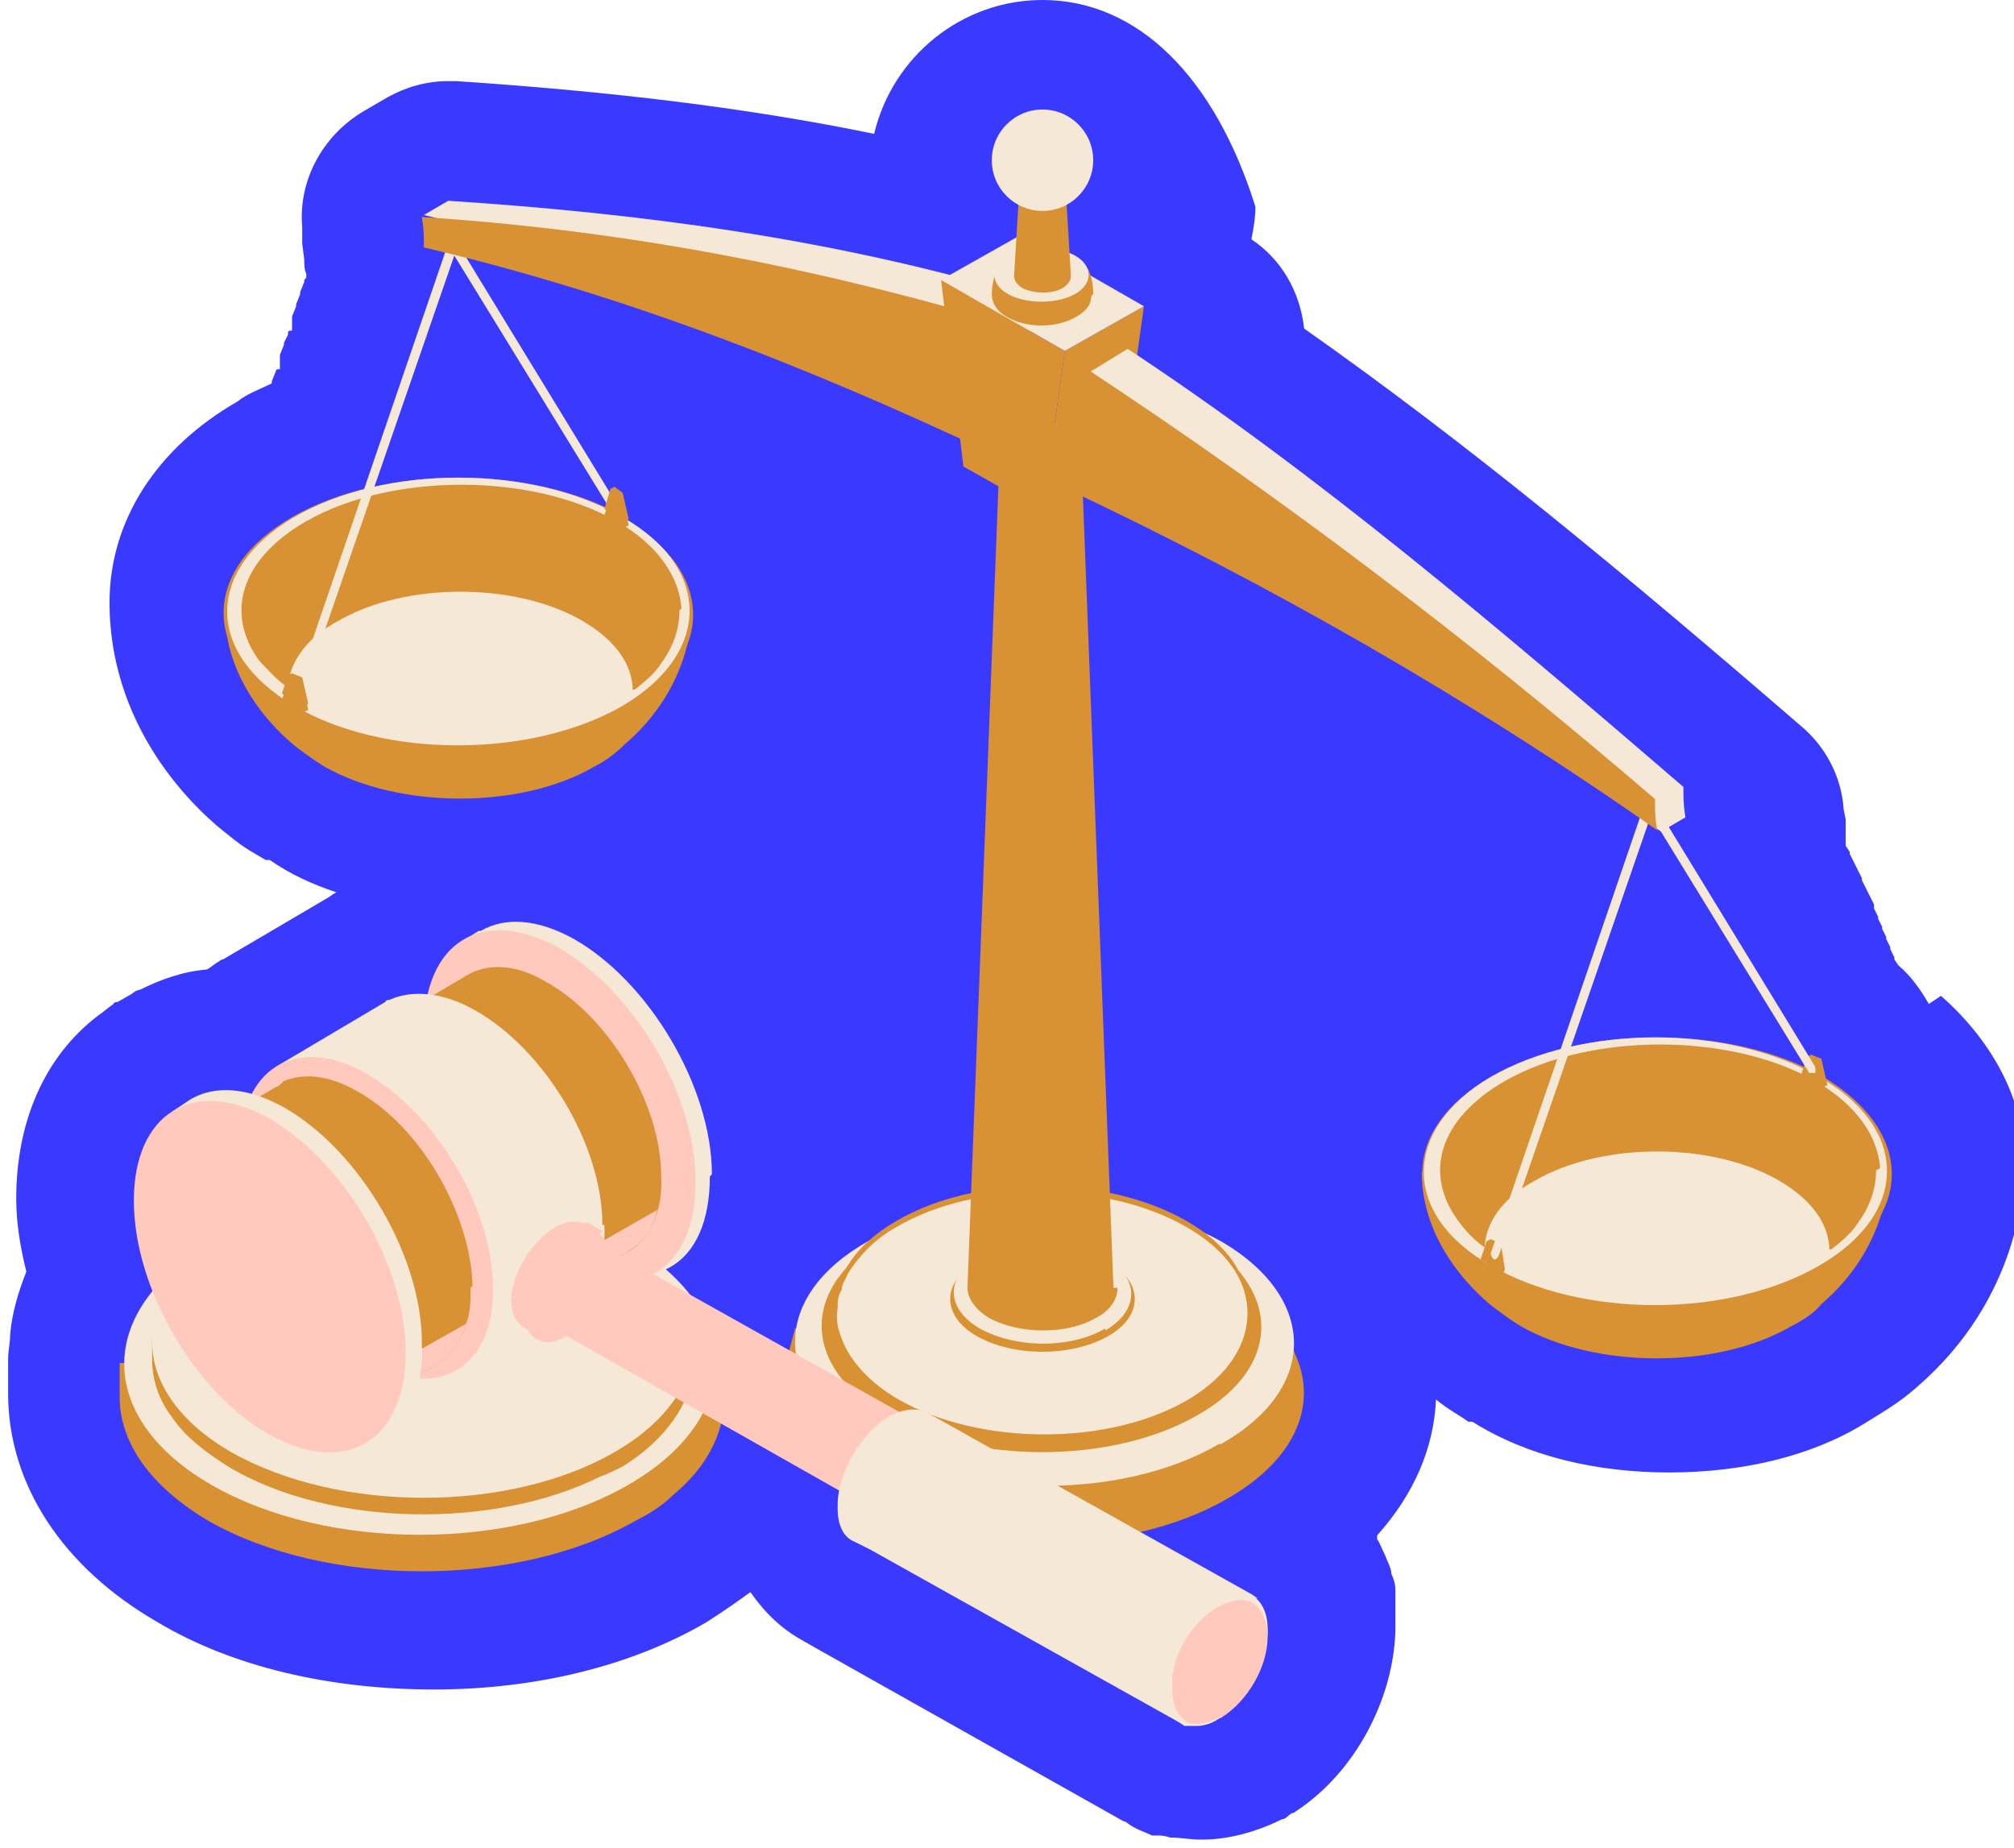 <?xml version="1.0" encoding="UTF-8"?>
<svg id="Calque_2" xmlns="http://www.w3.org/2000/svg" version="1.1" viewBox="0 0 99.3 91.1">
  <!-- Generator: Adobe Illustrator 29.3.1, SVG Export Plug-In . SVG Version: 2.1.0 Build 151)  -->
  <defs>
    <style>
      .st0 {
        fill: #d89233;
      }

      .st1 {
        fill: #59bf18;
      }

      .st2 {
        fill: #3a39ff;
      }

      .st3 {
        fill: #ffc9bd;
      }

      .st4 {
        fill: #f5e8d7;
      }
    </style>
  </defs>
  <g id="_05-droit-et-science-juridique">
    <g>
      <path class="st2" d="M95.1,49.5c-.4-.7-.9-1.4-1.5-1.9l-.2-.3s0,0,0,0c0,0,0,0,0-.1l-.2-.4s0,0,0,0c0,0,0,0,0-.1l-.2-.4s0,0,0,0c0,0,0,0,0-.1l-.2-.4s0,0,0,0c0,0,0,0,0-.1l-.2-.4s0,0,0-.1c0,0,0,0,0,0l-.2-.4s0,0,0-.1c0,0,0,0,0-.1l-.2-.4s0,0,0,0c0,0,0,0,0,0l-.2-.4s0,0,0,0c0,0,0,0,0,0l-.2-.4s0,0,0,0c0,0,0,0,0-.1l-.2-.4s0,0,0,0c0,0,0,0,0,0l-.2-.4s0,0,0,0c0,0,0,0,0,0l-.2-.4s0,0,0,0c0,0,0,0,0-.1l-.2-.3c0,0,0-.2,0-.2v-1.1c0,0-.1-.5-.1-.5-.1-1.6-.9-3.1-2.1-4.1-8.8-7.6-16.4-13.9-24.5-19.6-.2-1.8-1.1-3.4-2.6-4.4.1-.5.2-1.1.2-1.6C59.9,3.8,56.1,0,51.4,0h0c-4,0-7.4,2.8-8.3,6.6-6.3-1.3-13.1-2.1-20.6-2.6-.1,0-.3,0-.4,0-1.1,0-2.1.3-3,.8l-1.2.7c-2,1.2-3.2,3.4-3,5.7v.8c0,0,.1.8.1.8,0,.2,0,.5.1.7v.2c0,0,0,0-.1.1,0,0,0,0,0,.1l-.2.5s0,0,0,.1c0,0,0,0,0,0l-.2.5s0,0,0,.1c0,0,0,0,0,0l-.2.5s0,0,0,.1c0,0,0,0,0,.1v.5c-.1,0-.2,0-.2.1,0,0,0,0,0,.1l-.2.4s0,0,0,.1c0,0,0,0,0,0l-.2.5s0,0,0,.1c0,0,0,0,0,.1v.5c-.1,0-.2,0-.2.1,0,0,0,0,0,0l-.2.5s0,0,0,.1c0,0,0,0,0,0-.6.3-1.2.5-1.7.9-4,2.3-6.3,5.9-6.3,9.9h0c0,6.6,4.7,10.6,5.9,11.5.7.6,1.3.9,1.8,1.2h.2c1,.7,2.1,1.2,3.3,1.6-.1,0-.3.2-.5.3l-5.1,3c0,0-.1,0-.2.1h0c-.2.1-.4.3-.6.4-1.2.1-2.3.5-3.3,1-.1,0-.3.1-.4.2h0c0,0,0,0,0,0l-.7.4c0,0-.2,0-.2.1h0c-.3.2-.5.4-.8.6-2.6,2-4,5.2-4,9,0,1.2.2,2.4.5,3.6-.4,1-.7,2-.8,3.1,0,.4-.1.8-.1,1.2v1.7c0,4.5,2.7,8.6,7.4,11.3,3.7,2.2,8.5,3.3,13.6,3.3s9.8-1.2,13.4-3.3c.8-.5,1.5-1,2.2-1.5.7,1,1.5,1.8,2.6,2.4l.7.4,15.1,8.5c0,0,.1,0,.2.1h0c.4.3.8.4,1.2.6.1,0,.2,0,.3,0,.1,0,.3,0,.6.1.5,0,1,.1,1.4.1h.2c1.3,0,2.7-.4,3.9-1,.2,0,.3-.2.5-.3,0,0,.1,0,.2-.1,2.9-1.9,4.8-5.5,4.9-8.9h0v-.2h0c0-.4,0-.6,0-.8,0-.2,0-.6,0-1,0-.3-.1-.6-.2-.8,0-.3-.2-.6-.3-.9-.2-.4-.3-.7-.4-.8,0,0,0,0,0-.2,1.8-2,2.8-4.3,2.9-6.7.6.5,1.2.8,1.6,1.1h.2c2.7,1.7,6.1,2.5,9.7,2.5s7-.8,9.6-2.4c.8-.5,1.7-1,2.6-1.8,5.1-4.4,5.3-9.9,5.3-11h0v-.2c0-3-1.6-5.9-4.1-8.1Z"/>
      <g>
        <g>
          <g>
            <g>
              <path class="st0" d="M93.3,57.8s-19-2.1-23.2,0c0,4.1,3.6,6.7,3.6,6.7h0c.4.3.8.6,1.3.9,3.7,2.1,9.7,2.1,13.3,0,.6-.3,1.2-.7,1.5-1.1,3.4-2.9,3.3-6.5,3.3-6.5Z"/>
              <path class="st0" d="M89.9,53.1c-4.5-2.6-11.9-2.6-16.4,0-4.5,2.6-4.5,6.8,0,9.5,4.5,2.6,11.9,2.6,16.4,0s4.5-6.8,0-9.5Z"/>
              <path class="st4" d="M89.7,53.1c-4.5-2.6-11.7-2.6-16.2,0-4.4,2.6-4.4,6.8,0,9.3,4.5,2.6,11.7,2.6,16.2,0s4.4-6.8,0-9.3Z"/>
              <path class="st0" d="M92.5,57.7c0,.9-.3,1.8-.9,2.6-.3.5-.8.9-1.3,1.3,0,0,0,0-.1,0-.2.2-.5.4-.8.5-.1,0-.3.2-.4.2-1.8.9-4,1.5-6.2,1.6-.1,0-.3,0-.4,0s-.4,0-.6,0h0c-.2,0-.4,0-.6,0-.1,0-.3,0-.4,0-2.3-.1-4.5-.7-6.3-1.6,0,0,0,0,0,0-.1,0-.2-.1-.4-.2-.3-.2-.6-.4-.9-.6,0,0,0,0,0,0-.6-.4-1-.9-1.3-1.3-1.7-2.3-1-5,2.3-6.9,4.2-2.4,11.1-2.4,15.3,0,2.1,1.2,3.1,2.8,3.2,4.3Z"/>
              <path class="st4" d="M90.2,61.7c-.2.2-.5.4-.8.5-.1,0-.3.2-.4.2-1.8.9-4,1.5-6.2,1.6-.1,0-.3,0-.4,0h-1.1c-.1,0-.3,0-.4,0-2.3-.1-4.5-.7-6.4-1.6-.1,0-.2-.1-.4-.2-.3-.2-.6-.4-.9-.6,0-1.2.8-2.5,2.5-3.4,3.3-1.9,8.7-1.9,12,0,1.7,1,2.5,2.2,2.5,3.5h0Z"/>
              <g>
                <polygon class="st0" points="74.2 62.6 74.1 62.8 73.3 61.2 73.5 61.1 74 61.3 74.2 62.6"/>
                <polygon class="st0" points="74.1 62.8 73 62.1 73.3 61.2 73.8 61.5 74.1 62.8"/>
              </g>
              <path class="st0" d="M73.7,61.8c0,0,0,.2,0,.2s-.2,0-.2-.1,0-.2,0-.2.2,0,.2.1Z"/>
              <g>
                <polygon class="st0" points="90.1 53.5 89.9 53.6 89.1 52.1 89.3 52 89.8 52.2 90.1 53.5"/>
                <polygon class="st0" points="89.9 53.6 88.8 53 89.1 52.1 89.6 52.3 89.9 53.6"/>
              </g>
              <path class="st4" d="M89.5,52.7c0,0,0,.2,0,.2s-.2,0-.2-.1,0-.2,0-.2.2,0,.2.1Z"/>
              <path class="st4" d="M73.7,62.1s0,0,0,0c-.1,0-.2-.2-.2-.3l7.6-22.2c0,0,.1-.2.2-.2,0,0,.2,0,.2.1l8,13.1c0,.1,0,.3,0,.3s-.3,0-.3,0l-7.8-12.7-7.5,21.7c0,0-.1.2-.2.2h0Z"/>
            </g>
            <g>
              <path class="st0" d="M34.2,30.2s-19-2.1-23.1,0c0,4.1,3.6,6.7,3.6,6.7h0c.4.3.8.6,1.3.9,3.7,2.1,9.7,2.1,13.3,0,.6-.3,1.1-.7,1.5-1.1,3.4-2.9,3.3-6.5,3.3-6.5Z"/>
              <path class="st0" d="M30.8,25.5c-4.5-2.6-11.9-2.6-16.4,0-4.5,2.6-4.5,6.8,0,9.5,4.5,2.6,11.9,2.6,16.4,0,4.5-2.6,4.5-6.8,0-9.4Z"/>
              <path class="st4" d="M30.7,25.5c-4.5-2.6-11.7-2.6-16.2,0-4.4,2.6-4.4,6.7,0,9.3s11.7,2.6,16.2,0c4.4-2.6,4.4-6.8,0-9.3Z"/>
              <path class="st0" d="M33.5,30.1c0,.9-.3,1.8-.9,2.6-.3.5-.8.9-1.3,1.3,0,0,0,0-.1,0-.2.2-.5.4-.8.5-.1,0-.3.2-.4.2-1.8.9-4,1.5-6.2,1.6-.1,0-.3,0-.4,0s-.4,0-.5,0h0c-.2,0-.4,0-.6,0-.1,0-.3,0-.4,0-2.3-.1-4.5-.7-6.3-1.6,0,0,0,0,0,0-.1,0-.2-.1-.4-.2-.3-.2-.6-.4-.9-.6,0,0,0,0-.1,0-.6-.4-1-.9-1.4-1.3-1.7-2.3-1-5,2.3-6.9,4.2-2.4,11.1-2.4,15.3,0,2.1,1.2,3.1,2.8,3.2,4.3Z"/>
              <path class="st4" d="M31.2,34.1c-.2.2-.5.4-.8.5-.1,0-.3.2-.4.2-1.8.9-4,1.5-6.2,1.6-.1,0-.3,0-.4,0h-1.1c-.1,0-.3,0-.4,0-2.3-.1-4.5-.7-6.4-1.6-.1,0-.2-.1-.4-.2-.3-.2-.6-.4-.9-.6,0-1.2.8-2.5,2.5-3.4,3.3-1.9,8.7-1.9,12,0,1.7,1,2.5,2.2,2.5,3.5h0Z"/>
              <g>
                <polygon class="st0" points="15.2 35 15 35.1 14.2 33.6 14.4 33.5 14.9 33.7 15.2 35"/>
                <polygon class="st0" points="15 35.1 13.9 34.5 14.2 33.6 14.7 33.9 15 35.1"/>
              </g>
              <path class="st0" d="M14.6,34.2c0,0,0,.2,0,.2s-.2,0-.2-.1,0-.2,0-.2.2,0,.2.1Z"/>
              <g>
                <polygon class="st0" points="31 25.9 30.8 26 30.1 24.5 30.3 24.3 30.7 24.6 31 25.9"/>
                <polygon class="st0" points="30.8 26 29.8 25.4 30.1 24.5 30.5 24.7 30.8 26"/>
              </g>
              <path class="st4" d="M30.5,25.1c0,.1,0,.2,0,.2s-.2,0-.2-.1,0-.2,0-.2.2,0,.2.1Z"/>
              <path class="st4" d="M14.6,34.5s0,0,0,0c-.1,0-.2-.2-.1-.3l7.6-22.2c0,0,.1-.2.2-.2.1,0,.2,0,.2.1l8,13.1c0,.1,0,.3,0,.3s-.3,0-.3,0l-7.8-12.7-7.5,21.7c0,0-.1.2-.2.2h0Z"/>
            </g>
            <path class="st0" d="M60.5,73.9c-5,2.9-13.2,2.9-18.2,0s-5.1-7.6,0-10.5,13.2-2.9,18.2,0c5,2.9,5.1,7.6,0,10.5Z"/>
            <path class="st0" d="M39.2,65.5l-.5,1.9s1.6,6.5,11.3,7.3c9.7.8,14.2-6.3,14.2-6.3l-.7-3.1-24.4.2h0Z"/>
            <path class="st4" d="M60.1,71.2c-4.8,2.8-12.5,2.7-17.3,0-4.8-2.8-4.8-7.3,0-10,4.8-2.8,12.5-2.7,17.4,0,4.8,2.8,4.8,7.3,0,10Z"/>
            <path class="st0" d="M59,69.8c-4.2,2.4-11,2.4-15.3,0-4.2-2.4-4.3-6.4,0-8.8,4.2-2.4,11-2.4,15.3,0,4.2,2.4,4.3,6.4,0,8.8Z"/>
            <path class="st0" d="M61.5,64.6h0c-.1,1.4-1.1,2.8-2.9,3.9-3.9,2.3-10.3,2.3-14.3,0-1.2-.7-2-1.5-2.5-2.4-.3-.5-.4-1-.5-1.5h0c0-.6,0-1.1.2-1.6.4-1,1.3-2,2.7-2.8,3.9-2.3,10.3-2.3,14.3,0,2.1,1.2,3.1,2.8,3,4.4h0Z"/>
            <path class="st4" d="M61.5,64.5h0c.1,1.7-.9,3.3-2.9,4.5-3.9,2.3-10.3,2.3-14.3,0-1.4-.8-2.4-1.9-2.8-3-.2-.5-.3-1-.2-1.5h0c0-.3,0-.6.2-.9,0-.3.2-.5.3-.8.5-.8,1.3-1.7,2.4-2.3,3.9-2.3,10.3-2.3,14.3,0,1.9,1.1,2.9,2.5,3,4h0Z"/>
            <path class="st0" d="M54.6,65.9c-1.8,1-4.6,1-6.4,0-1.8-1-1.8-2.7,0-3.7s4.6-1,6.4,0c1.8,1,1.8,2.7,0,3.7Z"/>
            <path class="st4" d="M54.5,65.5c-1.7,1-4.4,1-6.2,0-1.7-1-1.7-2.6,0-3.5s4.4-1,6.2,0c1.7,1,1.7,2.6,0,3.6Z"/>
            <g>
              <path class="st0" d="M55.1,63.5c0,.5-.3,1.1-1.1,1.5-1.4.8-3.7.8-5.2,0-.7-.4-1.1-1-1.1-1.5h0s1.6-41.4,1.6-41.4h4s1.6,41.4,1.6,41.4Z"/>
              <path class="st0" d="M52.8,21.2c-.8-.5-2.1-.5-2.8,0-.8.5-.8,1.2,0,1.6.8.5,2.1.5,2.8,0,.8-.5.8-1.2,0-1.6Z"/>
            </g>
            <g>
              <polygon class="st0" points="31 25.6 30.8 25.7 30.1 24.1 30.3 24 30.7 24.3 31 25.6"/>
              <polygon class="st0" points="30.8 25.7 29.8 25.1 30.1 24.1 30.5 24.4 30.8 25.7"/>
              <path class="st0" d="M30.5,24.7c0,.1,0,.2,0,.2s-.2,0-.2-.1,0-.2,0-.2.2,0,.2.1Z"/>
            </g>
            <g>
              <polygon class="st0" points="15.2 34.7 15 34.8 14.2 33.3 14.4 33.2 14.9 33.4 15.2 34.7"/>
              <polygon class="st0" points="15 34.8 13.9 34.2 14.2 33.3 14.7 33.6 15 34.8"/>
              <path class="st0" d="M14.6,33.8c0,0,0,.2,0,.2s-.2,0-.2-.1,0-.2,0-.2.2,0,.2.1Z"/>
            </g>
            <path class="st4" d="M51.1,21.4c-9.7-4.6-20.9-8.5-30.2-10.8l1.2-.7c9.2.6,18.8,1.8,28.5,4.7.2,2.7.3,4.1.5,6.8Z"/>
            <polygon class="st0" points="56.4 15.1 52.5 17.3 51.4 25.2 55.3 23 56.4 15.1"/>
            <path class="st4" d="M83.1,40.3l-1.2.7c-9.6-6.6-17.4-13.5-26.9-18l-1.2-4.7,1.8-1.1c9.4,6.2,18.1,13.6,27.4,21.6,0,.6,0,.9.1,1.5Z"/>
            <g>
              <path class="st0" d="M81.8,41c-9.7-6.8-19.3-12.2-29-16.8l.8-6c9.4,6.2,18.7,13.2,28,21.2,0,.6,0,.9.1,1.5h0Z"/>
              <path class="st0" d="M49.2,22.5c-9.7-4.6-18.9-8.1-28.3-10.3,0-.6,0-.9-.1-1.5,9.2.6,18.2,2.2,27.9,5,.2,2.7.3,4.1.5,6.8Z"/>
            </g>
            <polygon class="st0" points="52.5 17.3 46.4 13.8 47.5 23 51.4 25.2 52.5 17.3"/>
            <polygon class="st4" points="50.3 11.6 46.4 13.8 52.5 17.3 56.4 15.1 50.3 11.6"/>
            <path class="st0" d="M53.9,14.5h0c0-.9-.3-1.3-.3-1.3,0,0-3.9-.6-4.3-.1s-.4,1.4-.4,1.4h0c0,.4.2.8.7,1.1,1,.6,2.5.6,3.5,0,.5-.3.7-.6.7-1Z"/>
            <path class="st4" d="M53,14.5c-.9.5-2.4.5-3.3,0-.9-.5-.9-1.4,0-1.9s2.4-.5,3.3,0c.9.5.9,1.4,0,1.9Z"/>
            <g>
              <path class="st0" d="M52.8,13.6h0c0,.2-.1.4-.4.6-.5.3-1.4.3-2,0-.3-.2-.4-.4-.4-.6l.3-5h2.2s.3,5,.3,5Z"/>
              <path class="st4" d="M52.2,8.1c-.4-.2-1.1-.2-1.5,0s-.4.6,0,.9,1.1.2,1.5,0c.4-.2.4-.6,0-.9Z"/>
            </g>
          </g>
          <circle class="st4" cx="51.4" cy="7.9" r="2.5"/>
        </g>
        <g>
          <g>
            <path class="st0" d="M35.7,67.3v1.7c0,1.6-.8,3.3-2.5,4.7-.5.5-1.1.9-1.9,1.3-5.8,3.3-15.2,3.3-21,0-2.9-1.7-4.4-3.9-4.4-6.1v-1.7h.3c.6-1.6,1.9-3.1,4-4.3,2.8-1.6,6.5-2.5,10.2-2.5,3.9,0,7.8.8,10.8,2.5.5.3,1,.6,1.5,1,1.3,1,2.2,2.2,2.7,3.5h.3,0Z"/>
            <path class="st4" d="M31,73.2c-5.7,3.3-14.9,3.3-20.6,0-5.7-3.3-5.7-8.6,0-11.9,5.7-3.3,14.9-3.3,20.6,0,5.7,3.3,5.7,8.6,0,11.9Z"/>
            <path class="st0" d="M34.2,66.2v1h0c0,1.5-.9,3.1-2.5,4.4-.4.3-.9.7-1.4.9-.2.1-.4.2-.7.3-5.2,2.6-13.2,2.5-18.2-.4-1.3-.8-2.3-1.6-2.9-2.5-.7-.9-1-1.9-1-2.9v-1h.1c.4-1.6,1.6-3.2,3.8-4.4,3.1-1.8,7.3-2.5,11.4-2.2,2.7.2,5.4,1,7.5,2.2,1.1.7,2,1.4,2.6,2.2.6.8,1,1.6,1.2,2.4h.1Z"/>
            <path class="st4" d="M30.3,71.6c-5.2,3-13.6,3-18.9,0-5.2-3-5.2-7.9,0-10.9s13.6-3,18.9,0c5.2,3,5.2,7.9,0,10.9Z"/>
          </g>
          <path class="st4" d="M60.4,84.4h0s0,.1-.2.3h0s0,0-.1,0c-.4.2-.8.3-1.1.3h0c-.2,0-.5,0-.6,0h0l-.3-.2-15.2-8.5c.8-.1,1.9-.2,3.5.2,2.4.5,7.1,3.5,11.2,6,.1,0,.2.1.3.2.5.3,1,.6,1.3.9.8.5,1.3.8,1.3.8h0Z"/>
          <g>
            <path class="st4" d="M35.1,57.9c0-4.3-3.1-9.5-6.8-11.6-1.8-1-3.4-1.1-4.6-.4h-.1q0,0,0,0l-.8.5h0c-.8,1-1.2,2.3-1.2,4,0,4.3,3.1,9.5,6.8,11.6,1.3.7,2.6,1,3.6.8v.2c0,0,1-.5,1-.5h0c1.3-.7,2-2.3,2-4.5h0Z"/>
            <path class="st3" d="M34.3,58.3c0,4.3-2.9,6.1-6.6,4.1s-6.8-7.2-6.8-11.6,2.9-6.1,6.6-4.1c3.7,2.1,6.8,7.2,6.8,11.6Z"/>
            <path class="st0" d="M32.6,58c0-3.6-2.6-7.9-5.7-9.6-1.5-.9-2.9-.9-3.9-.3h0s-9.1,5.4-9.1,5.4l7.7,13.7,9.2-5.4h0c1.1-.5,1.9-1.9,1.8-3.8h0Z"/>
            <path class="st3" d="M32.4,59.7c-.3,1.2-.9,1.7-1.6,2.1l-3.2,1.8-.5-.9s5.4-3.1,5.4-3.1Z"/>
            <path class="st4" d="M29.7,60.4c0-4-2.9-8.7-6.3-10.6-1.6-.9-3.1-1-4.2-.5h0c0,0-.2,0-.2.1l-5.4,3.2,8.9,15.1,5.4-3.1h0c1.2-.6,2-2.1,1.9-4.2h0Z"/>
            <path class="st3" d="M24.3,63.5c0-4-2.9-8.7-6.3-10.6-3.4-1.9-6.2-.2-6.1,3.7,0,4,2.9,8.7,6.3,10.6,3.4,1.9,6.2.2,6.1-3.7h0Z"/>
            <g>
              <path class="st0" d="M23.2,63.5h0c0,.7,0,1.2-.2,1.7-.3,1-.8,1.7-1.5,2.1l-3.2,1.8-.5-.9-1.3-2.3c-2.1-1.8-3.8-4.6-4.2-7.3l-1.8-3.2,3.1-1.8c.1,0,.3-.2.4-.3h0c1-.4,2.2-.3,3.6.5,3.1,1.7,5.6,6,5.7,9.6h0Z"/>
              <path class="st3" d="M23,65.2c-.3,1-.8,1.7-1.5,2.1l-3.2,1.8-.5-.9,5.3-3Z"/>
              <path class="st1" d="M20.1,65.3c0-3.6-2.6-7.9-5.7-9.6-3.1-1.7-5.6-.2-5.5,3.4,0,3.6,2.6,7.9,5.7,9.6s5.6.2,5.5-3.4h0Z"/>
            </g>
            <path class="st4" d="M20.8,66.2c0-4.3-3.1-9.5-6.8-11.6-1.8-1-3.4-1.1-4.6-.4h0s0,0,0,0l-.9.6v.2c-.6.8-1,2.1-1,3.7,0,4.3,3.1,9.5,6.8,11.6,1.4.8,2.7,1,3.7.8h0c0,.1.7-.3.7-.3.1,0,.3-.2.4-.2h0c1.1-.8,1.8-2.3,1.7-4.3h0Z"/>
            <path class="st3" d="M20,66.7c0,4.3-2.9,6.1-6.6,4.1s-6.8-7.2-6.8-11.6c0-4.3,2.9-6.1,6.6-4.1,3.7,2.1,6.8,7.2,6.8,11.6Z"/>
          </g>
          <g>
            <path class="st3" d="M25.2,64.2c0-1.4,1-3,2.2-3.7.5-.3,1-.3,1.4-.2h0c0,0,.1,0,.2,0l.7.4-.7,1.2c-.2,1-.8,2.2-1.6,2.8l-.7,1.2-.8-.4h0c-.4-.2-.7-.7-.7-1.5h0Z"/>
            <path class="st3" d="M25.8,64.6c0-1.4,1-3,2.2-3.7,1.2-.7,2.1,0,2.1,1.3,0,1.4-1,3-2.2,3.7s-2.1,0-2.1-1.3h0Z"/>
          </g>
          <g>
            <path class="st3" d="M45.1,70.3v.2c-.1,0-.5.7-.5.7-.1.8-.6,1.7-1.3,2.2l-.5.9-15.7-8.9c-.3-.1-.5-.4-.5-.8h0c0,0,0-.2,0-.3h0c0-1.1.8-2.4,1.7-2.9.4-.2.8-.3,1.1-.1h0s0,0,.1,0c0,0,15.7,8.8,15.7,8.8Z"/>
            <path class="st4" d="M42.1,73.2c0-1.1.8-2.3,1.7-2.9s1.7,0,1.7,1c0,1.1-.8,2.3-1.7,2.9s-1.7,0-1.7-1h0Z"/>
          </g>
          <g>
            <path class="st4" d="M61.9,78.8l-.2.3-.7,1.2c-.2,1.2-1,2.5-1.9,3.3h0l-.3.6-.4.7h0c0,0-.3,0-.3,0l-15.2-8.5-.8-.4c-.5-.2-.8-.8-.8-1.6v-.2c0-1.6,1.2-3.6,2.6-4.4.6-.3,1.2-.4,1.7-.2h0c0,0,.1,0,.2.1l15.9,8.9.3.2h0Z"/>
            <path class="st4" d="M57.4,83.2c0-1.6,1.2-3.6,2.6-4.4,1.4-.8,2.5,0,2.5,1.5s-1.2,3.6-2.6,4.4c-1.4.8-2.5,0-2.5-1.5h0Z"/>
            <path class="st4" d="M62.5,80.4h0c0,1.5-.9,3.1-2,4h0c-.2.1-.3.3-.5.4-.3.2-.7.3-1,.3h0c-.2,0-.5,0-.6,0h0l-.3-.2c-.4-.3-.6-.8-.6-1.6s0-.5,0-.7c.3-1.4,1.3-3,2.5-3.6.6-.3,1.2-.4,1.6-.2.1,0,.2,0,.3.2.4.3.6.8.6,1.6h0Z"/>
            <path class="st3" d="M62.5,80.7c0,1.5-1,3.2-2.3,4h0s0,0-.1,0c-.4.2-.8.3-1.1.3h0c-.2,0-.4,0-.6-.2-.4-.3-.6-.8-.6-1.5,0-.2,0-.4,0-.7.2-1.4,1.2-2.8,2.3-3.4.6-.3,1.2-.4,1.6-.2.4.2.7.7.8,1.4h0v.2h0Z"/>
          </g>
        </g>
      </g>
    </g>
  </g>
</svg>